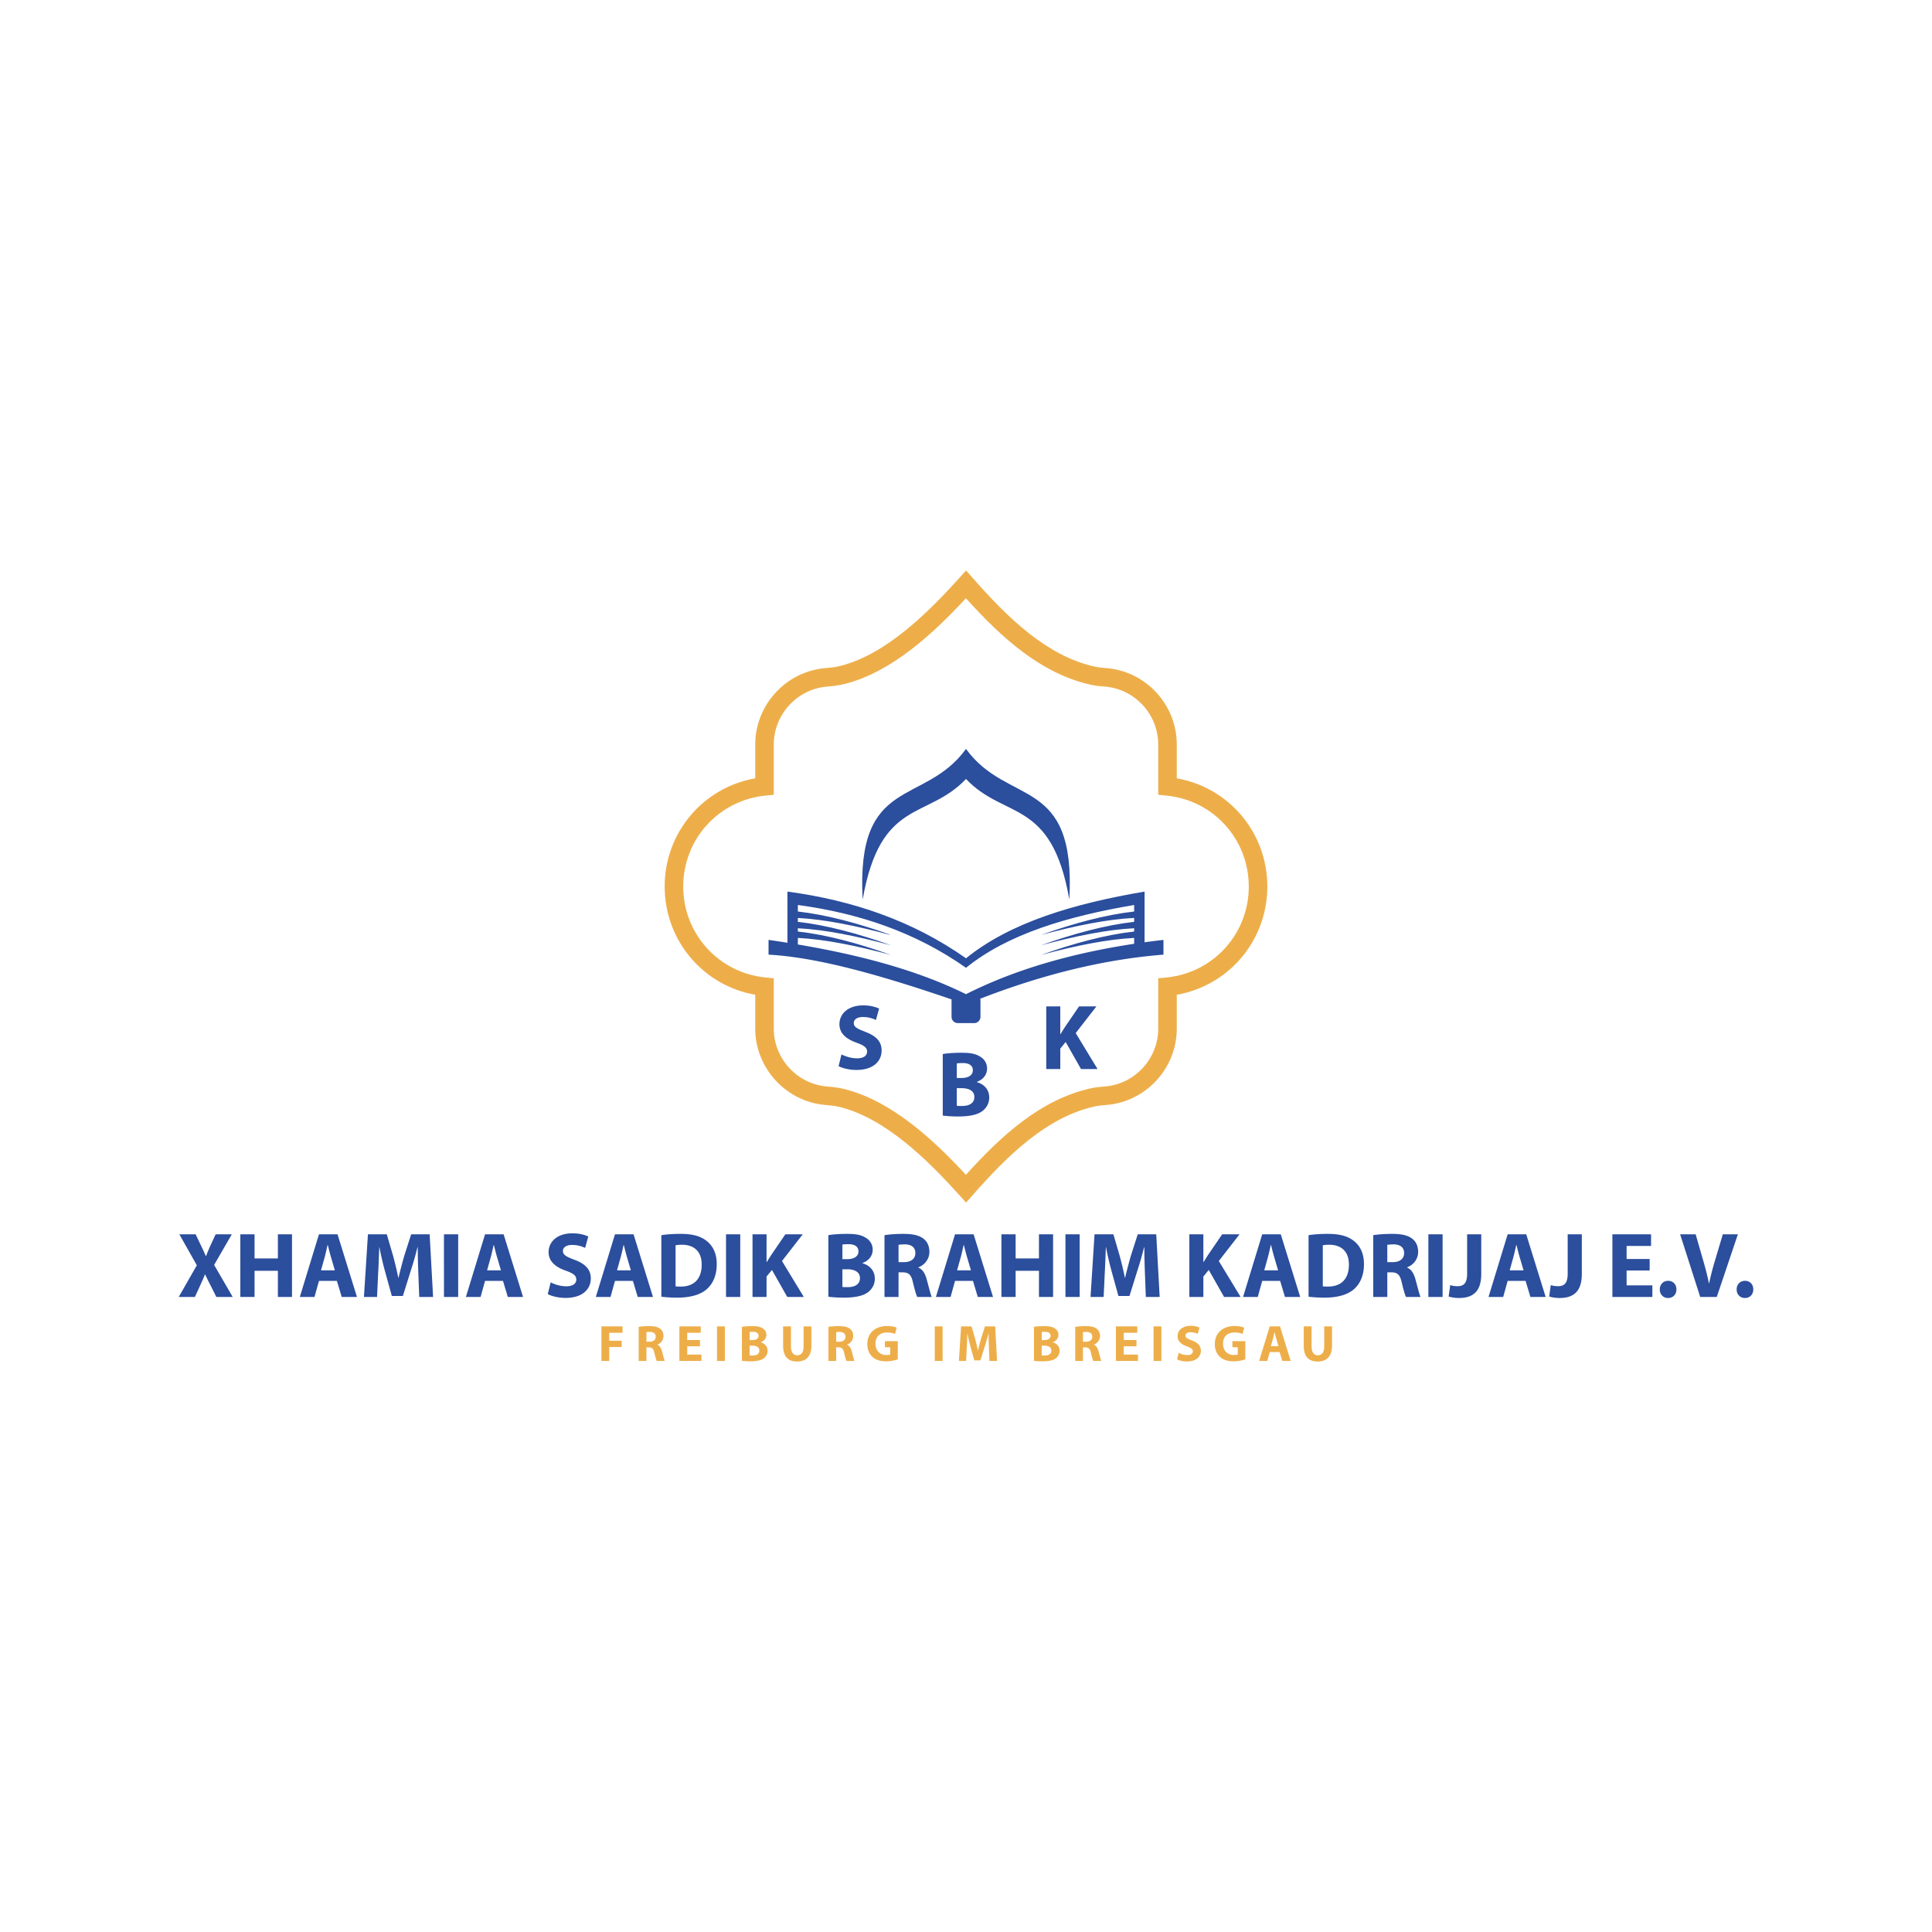 <svg xmlns="http://www.w3.org/2000/svg" xml:space="preserve" viewBox="0 0 850.394 850.394"><path fill="#FFF" d="M0 0h850.394v850.394H0z"/><g fill="#2B4E9D"><path d="m95.231 570.884-2.496-4.991c-1.022-1.922-1.677-3.355-2.454-4.95h-.082c-.573 1.595-1.268 3.028-2.127 4.95l-2.291 4.991h-7.118l7.978-13.95-7.691-13.623h7.16l2.414 5.032a86 86 0 0 1 2.087 4.581h.082c.655-1.758 1.186-2.986 1.882-4.581l2.332-5.032h7.118l-7.773 13.459 8.183 14.115zM112.043 543.31v10.595h10.269V543.31h6.218v27.574h-6.218v-11.537h-10.269v11.537h-6.259V543.31zM140.393 563.806l-1.964 7.078h-6.464l8.428-27.574h8.182l8.55 27.574h-6.709l-2.127-7.078zm6.996-4.664-1.718-5.85c-.491-1.636-.982-3.682-1.391-5.318h-.081c-.409 1.636-.818 3.723-1.268 5.318l-1.636 5.85zM184.126 560.329c-.123-3.314-.246-7.323-.246-11.333h-.123a149 149 0 0 1-3.068 10.678l-3.355 10.76h-4.868l-2.946-10.678c-.9-3.232-1.841-7.159-2.496-10.76h-.082c-.163 3.724-.286 7.978-.49 11.415l-.491 10.473h-5.768l1.759-27.574h8.305l2.7 9.205c.859 3.191 1.719 6.627 2.332 9.859h.123c.777-3.191 1.718-6.832 2.618-9.9l2.946-9.164h8.141l1.513 27.574h-6.095zM201.673 543.31v27.574h-6.259V543.31zM213.497 563.806l-1.964 7.078h-6.464l8.428-27.574h8.182l8.55 27.574h-6.709l-2.127-7.078zm6.995-4.664-1.718-5.85c-.491-1.636-.982-3.682-1.391-5.318h-.081c-.409 1.636-.818 3.723-1.268 5.318l-1.636 5.85zM242.377 564.46c1.677.86 4.255 1.719 6.914 1.719 2.864 0 4.377-1.187 4.377-2.986 0-1.719-1.309-2.701-4.623-3.887-4.582-1.595-7.569-4.132-7.569-8.141 0-4.705 3.927-8.305 10.433-8.305 3.109 0 5.4.654 7.037 1.391l-1.391 5.032c-1.104-.532-3.068-1.308-5.768-1.308s-4.01 1.227-4.01 2.659c0 1.758 1.555 2.536 5.114 3.886 4.868 1.8 7.159 4.337 7.159 8.224 0 4.623-3.559 8.551-11.128 8.551-3.15 0-6.26-.819-7.814-1.678zM270.687 563.806l-1.964 7.078h-6.464l8.428-27.574h8.182l8.55 27.574h-6.709l-2.127-7.078zm6.995-4.664-1.718-5.85c-.491-1.636-.982-3.682-1.391-5.318h-.081c-.409 1.636-.818 3.723-1.268 5.318l-1.636 5.85zM291.1 543.678c2.291-.368 5.277-.573 8.428-.573 5.237 0 8.632.94 11.291 2.945 2.864 2.127 4.664 5.523 4.664 10.392 0 5.277-1.923 8.919-4.582 11.168-2.905 2.415-7.323 3.56-12.723 3.56-3.232 0-5.523-.205-7.078-.408zm6.259 22.501c.532.123 1.391.123 2.169.123 5.646.041 9.328-3.069 9.328-9.655.041-5.728-3.314-8.756-8.673-8.756-1.391 0-2.291.123-2.823.246zM325.831 543.31v27.574h-6.259V543.31zM331.231 543.31h6.177v12.191h.123c.613-1.064 1.268-2.046 1.882-3.027l6.26-9.164h7.65l-9.123 11.742 9.614 15.832h-7.282l-6.75-11.905-2.373 2.905v9h-6.177zM364.612 543.678c1.636-.327 4.95-.573 8.059-.573 3.805 0 6.137.368 8.141 1.555 1.923 1.023 3.314 2.905 3.314 5.4 0 2.455-1.432 4.747-4.541 5.892v.081c3.15.86 5.482 3.233 5.482 6.791 0 2.496-1.146 4.459-2.864 5.851-2.004 1.595-5.359 2.495-10.842 2.495-3.068 0-5.359-.205-6.75-.408zm6.178 10.554h2.045c3.273 0 5.032-1.35 5.032-3.396 0-2.087-1.595-3.191-4.419-3.191-1.35 0-2.127.083-2.659.164zm0 12.233c.613.081 1.35.081 2.414.081 2.823 0 5.319-1.064 5.319-3.968 0-2.781-2.496-3.887-5.605-3.887h-2.127zM389.321 543.678c2.004-.327 4.991-.573 8.305-.573 4.091 0 6.955.613 8.919 2.168 1.637 1.309 2.537 3.233 2.537 5.768 0 3.519-2.496 5.933-4.869 6.791v.123c1.923.777 2.987 2.618 3.682 5.154.859 3.109 1.719 6.71 2.251 7.774h-6.382c-.45-.777-1.105-3.028-1.923-6.424-.736-3.436-1.922-4.377-4.459-4.417H395.5v10.841h-6.177v-27.205zm6.178 11.864h2.455c3.109 0 4.95-1.555 4.95-3.968 0-2.536-1.718-3.804-4.582-3.845-1.513 0-2.373.122-2.823.204zM420.37 563.806l-1.964 7.078h-6.464l8.428-27.574h8.181l8.551 27.574h-6.71l-2.127-7.078zm6.996-4.664-1.718-5.85c-.491-1.636-.982-3.682-1.391-5.318h-.081c-.409 1.636-.819 3.723-1.268 5.318l-1.636 5.85zM447.042 543.31v10.595h10.27V543.31h6.218v27.574h-6.218v-11.537h-10.27v11.537h-6.258V543.31zM475.228 543.31v27.574h-6.258V543.31zM503.947 560.329c-.122-3.314-.246-7.323-.246-11.333h-.122a149 149 0 0 1-3.069 10.678l-3.355 10.76h-4.868l-2.947-10.678c-.9-3.232-1.841-7.159-2.495-10.76h-.083c-.163 3.724-.286 7.978-.49 11.415l-.491 10.473h-5.768l1.758-27.574h8.305l2.7 9.205c.86 3.191 1.719 6.627 2.332 9.859h.123c.777-3.191 1.718-6.832 2.618-9.9l2.945-9.164h8.141l1.514 27.574h-6.095zM523.5 543.31h6.177v12.191h.123c.613-1.064 1.267-2.046 1.882-3.027l6.26-9.164h7.65l-9.123 11.742 9.615 15.832h-7.282l-6.751-11.905-2.373 2.905v9H523.5zM555.572 563.806l-1.963 7.078h-6.464l8.428-27.574h8.182l8.551 27.574h-6.71l-2.127-7.078zm6.996-4.664-1.719-5.85c-.491-1.636-.982-3.682-1.391-5.318h-.081c-.41 1.636-.819 3.723-1.268 5.318l-1.636 5.85zM575.986 543.678c2.29-.368 5.277-.573 8.427-.573 5.237 0 8.632.94 11.291 2.945 2.864 2.127 4.664 5.523 4.664 10.392 0 5.277-1.924 8.919-4.583 11.168-2.905 2.415-7.323 3.56-12.723 3.56-3.233 0-5.524-.205-7.078-.408v-27.084zm6.258 22.501c.532.123 1.392.123 2.169.123 5.645.041 9.327-3.069 9.327-9.655.042-5.728-3.313-8.756-8.673-8.756-1.391 0-2.291.123-2.823.246zM604.458 543.678c2.005-.327 4.991-.573 8.305-.573 4.09 0 6.954.613 8.919 2.168 1.636 1.309 2.537 3.233 2.537 5.768 0 3.519-2.496 5.933-4.869 6.791v.123c1.922.777 2.986 2.618 3.682 5.154.859 3.109 1.719 6.71 2.251 7.774H618.9c-.45-.777-1.104-3.028-1.922-6.424-.737-3.436-1.922-4.377-4.459-4.417h-1.882v10.841h-6.178zm6.178 11.864h2.454c3.109 0 4.95-1.555 4.95-3.968 0-2.536-1.719-3.804-4.583-3.845-1.513 0-2.373.122-2.822.204zM634.976 543.31v27.574h-6.26V543.31zM645.775 543.31h6.219v17.428c0 7.855-3.765 10.597-9.819 10.597-1.431 0-3.313-.246-4.541-.655l.696-5.032c.859.286 1.963.491 3.191.491 2.618 0 4.255-1.187 4.255-5.482V543.31zM663.611 563.806l-1.964 7.078h-6.463l8.427-27.574h8.182l8.551 27.574h-6.71l-2.127-7.078zm6.996-4.664-1.719-5.85c-.491-1.636-.982-3.682-1.391-5.318h-.083c-.408 1.636-.818 3.723-1.267 5.318l-1.637 5.85zM690.039 543.31h6.219v17.428c0 7.855-3.765 10.597-9.819 10.597-1.431 0-3.313-.246-4.541-.655l.695-5.032c.86.286 1.964.491 3.192.491 2.618 0 4.254-1.187 4.254-5.482zM726.12 559.224h-10.146v6.546h11.333v5.115h-17.593V543.31h17.019v5.113h-10.76v5.728h10.146zM730.578 567.57c0-2.209 1.514-3.804 3.682-3.804s3.641 1.555 3.641 3.804c0 2.169-1.473 3.765-3.682 3.765-2.127-.001-3.641-1.596-3.641-3.765M748.374 570.884l-8.837-27.574h6.832l3.355 11.659c.941 3.273 1.8 6.424 2.455 9.86h.122a121 121 0 0 1 2.496-9.737l3.518-11.782h6.627l-9.286 27.574zM764.409 567.57c0-2.209 1.514-3.804 3.682-3.804s3.641 1.555 3.641 3.804c0 2.169-1.473 3.765-3.682 3.765-2.127-.001-3.641-1.596-3.641-3.765"/></g><g fill="#EDAE4A"><path d="M264.704 583.82h9.308v2.823h-5.851v3.48h5.467v2.8h-5.467v6.122h-3.457zM281.123 584.023c1.107-.181 2.756-.317 4.585-.317 2.259 0 3.841.339 4.925 1.198.903.723 1.4 1.785 1.4 3.185 0 1.943-1.377 3.276-2.688 3.75v.067c1.061.43 1.649 1.446 2.033 2.847.474 1.716.949 3.705 1.242 4.292h-3.524c-.248-.429-.61-1.672-1.061-3.547-.407-1.897-1.061-2.417-2.463-2.44h-1.038v5.986h-3.411zm3.411 6.551h1.355c1.718 0 2.733-.859 2.733-2.192 0-1.4-.949-2.101-2.53-2.122-.836 0-1.31.067-1.558.113zM308.091 592.607h-5.602v3.615h6.257v2.823h-9.714V583.82h9.398v2.823h-5.941v3.163h5.602zM319.065 583.82v15.225h-3.456V583.82zM326.562 584.023c.904-.181 2.733-.317 4.451-.317 2.101 0 3.388.204 4.495.859 1.061.565 1.829 1.604 1.829 2.982 0 1.355-.791 2.62-2.507 3.252v.046c1.739.474 3.027 1.785 3.027 3.75 0 1.377-.632 2.461-1.581 3.23-1.107.88-2.96 1.377-5.986 1.377-1.694 0-2.958-.113-3.727-.226v-14.953zm3.411 5.828h1.129c1.807 0 2.779-.745 2.779-1.875 0-1.152-.882-1.762-2.44-1.762-.745 0-1.175.046-1.468.09zm0 6.754c.339.045.746.045 1.333.045 1.558 0 2.937-.587 2.937-2.191 0-1.537-1.379-2.146-3.095-2.146h-1.175zM348.154 583.82v8.764c0 2.621.993 3.954 2.755 3.954 1.807 0 2.802-1.266 2.802-3.954v-8.764h3.434v8.539c0 4.698-2.373 6.934-6.348 6.934-3.84 0-6.099-2.122-6.099-6.979v-8.493zM364.639 584.023c1.108-.181 2.756-.317 4.586-.317 2.259 0 3.84.339 4.924 1.198.904.723 1.401 1.785 1.401 3.185 0 1.943-1.379 3.276-2.689 3.75v.067c1.062.43 1.649 1.446 2.034 2.847.474 1.716.949 3.705 1.242 4.292h-3.524c-.249-.429-.61-1.672-1.062-3.547-.406-1.897-1.061-2.417-2.461-2.44h-1.04v5.986h-3.411zm3.411 6.551h1.356c1.716 0 2.733-.859 2.733-2.192 0-1.4-.949-2.101-2.53-2.122-.836 0-1.31.067-1.56.113zM395.176 598.344c-1.062.362-3.072.859-5.083.859-2.778 0-4.789-.701-6.189-2.055-1.4-1.31-2.169-3.299-2.146-5.535.023-5.059 3.705-7.951 8.697-7.951 1.966 0 3.48.383 4.225.745l-.723 2.756c-.835-.362-1.875-.655-3.547-.655-2.869 0-5.037 1.627-5.037 4.924 0 3.141 1.966 4.992 4.789 4.992.791 0 1.423-.09 1.694-.225v-3.185h-2.349v-2.689h5.67zM414.913 583.82v15.225h-3.457V583.82zM435.286 593.216a171 171 0 0 1-.135-6.257h-.068a82 82 0 0 1-1.694 5.897l-1.853 5.941h-2.688l-1.627-5.897a69 69 0 0 1-1.377-5.941h-.046c-.091 2.055-.158 4.405-.271 6.303l-.272 5.783h-3.185l.971-15.225h4.585l1.491 5.082c.474 1.762.949 3.659 1.288 5.444h.068a129 129 0 0 1 1.446-5.467l1.627-5.059h4.495l.835 15.225h-3.366zM455.111 584.023c.904-.181 2.733-.317 4.451-.317 2.1 0 3.387.204 4.495.859 1.061.565 1.829 1.604 1.829 2.982 0 1.355-.791 2.62-2.507 3.252v.046c1.739.474 3.027 1.785 3.027 3.75 0 1.377-.632 2.461-1.581 3.23-1.107.88-2.96 1.377-5.986 1.377-1.694 0-2.958-.113-3.727-.226v-14.953zm3.411 5.828h1.129c1.807 0 2.779-.745 2.779-1.875 0-1.152-.882-1.762-2.44-1.762-.745 0-1.175.046-1.468.09zm0 6.754c.339.045.746.045 1.333.045 1.558 0 2.936-.587 2.936-2.191 0-1.537-1.377-2.146-3.094-2.146h-1.175zM473.269 584.023c1.107-.181 2.756-.317 4.585-.317 2.259 0 3.84.339 4.925 1.198.903.723 1.4 1.785 1.4 3.185 0 1.943-1.379 3.276-2.688 3.75v.067c1.061.43 1.648 1.446 2.033 2.847.474 1.716.949 3.705 1.242 4.292h-3.524c-.248-.429-.61-1.672-1.061-3.547-.407-1.897-1.062-2.417-2.463-2.44h-1.04v5.986h-3.41v-15.021zm3.41 6.551h1.356c1.716 0 2.733-.859 2.733-2.192 0-1.4-.949-2.101-2.53-2.122-.836 0-1.31.067-1.56.113zM500.236 592.607h-5.602v3.615h6.257v2.823h-9.713V583.82h9.397v2.823h-5.941v3.163h5.602zM511.211 583.82v15.225h-3.456V583.82zM518.821 595.498c.926.474 2.349.949 3.817.949 1.581 0 2.417-.655 2.417-1.649 0-.949-.722-1.49-2.552-2.145-2.53-.882-4.179-2.282-4.179-4.495 0-2.598 2.169-4.586 5.76-4.586 1.718 0 2.982.362 3.886.769l-.768 2.778a7.25 7.25 0 0 0-3.185-.722c-1.491 0-2.215.678-2.215 1.469 0 .971.859 1.4 2.824 2.145 2.688.994 3.953 2.394 3.953 4.541 0 2.552-1.966 4.722-6.143 4.722-1.74 0-3.457-.453-4.316-.927zM548.139 598.344c-1.062.362-3.072.859-5.083.859-2.779 0-4.789-.701-6.189-2.055-1.401-1.31-2.169-3.299-2.146-5.535.023-5.059 3.705-7.951 8.697-7.951 1.966 0 3.478.383 4.225.745l-.724 2.756c-.836-.362-1.875-.655-3.547-.655-2.869 0-5.037 1.627-5.037 4.924 0 3.141 1.964 4.992 4.789 4.992.791 0 1.423-.09 1.694-.225v-3.185h-2.349v-2.689h5.67zM558.886 595.136l-1.085 3.908h-3.568l4.653-15.225h4.518l4.72 15.225h-3.705l-1.174-3.908zm3.863-2.575-.95-3.23c-.271-.903-.541-2.033-.768-2.936h-.044c-.226.903-.453 2.055-.701 2.936l-.903 3.23zM577.315 583.82v8.764c0 2.621.994 3.954 2.756 3.954 1.807 0 2.802-1.266 2.802-3.954v-8.764h3.433v8.539c0 4.698-2.372 6.934-6.347 6.934-3.84 0-6.099-2.122-6.099-6.979v-8.493z"/></g><path fill="#EDAE4A" d="m425.233 529.342-3.066-3.399c-13.842-15.343-32.303-33.6-52.368-38.64-2.139-.538-4.437-.773-6.401-.933-17.367-1.41-30.972-16.18-30.972-33.624v-14.885c-22.971-4.047-39.863-23.914-39.863-47.641s16.892-43.594 39.863-47.641v-14.885c0-17.445 13.605-32.214 30.974-33.624 1.962-.159 4.257-.395 6.4-.933 20.065-5.04 38.526-23.297 52.368-38.64l3.066-3.399 3.026 3.434c15.319 17.384 32.397 34.123 53.45 38.857 1.371.309 2.887.509 4.915.652 17.577 1.233 31.345 16.014 31.345 33.652v14.885c22.971 4.047 39.863 23.914 39.863 47.641s-16.892 43.593-39.863 47.641v14.885c0 17.638-13.768 32.419-31.345 33.652-2.031.143-3.547.344-4.915.651-21.052 4.735-38.131 21.474-53.45 38.858zm-.073-266.014c-14.244 15.416-32.69 32.533-53.373 37.728-2.72.683-5.433.965-7.728 1.151-13.161 1.068-23.471 12.264-23.471 25.488v22.135l-3.677.366c-20.63 2.055-36.186 19.262-36.186 40.025s15.557 37.97 36.186 40.025l3.677.366v22.135c0 13.223 10.309 24.419 23.47 25.488 2.298.187 5.013.47 7.729 1.152 20.683 5.195 39.129 22.311 53.373 37.728 15.471-17.163 32.873-33.107 54.757-38.029 1.784-.401 3.676-.657 6.134-.83 13.321-.934 23.754-12.139 23.754-25.51v-22.135l3.676-.366c20.63-2.055 36.187-19.262 36.187-40.025s-15.557-37.97-36.187-40.025l-3.676-.366v-22.135c0-13.37-10.434-24.575-23.753-25.51-2.455-.172-4.347-.428-6.135-.83-21.884-4.92-39.286-20.864-54.757-38.026"/><path fill="#2B4E9D" d="M370.383 464.125c1.677.86 4.255 1.719 6.914 1.719 2.864 0 4.377-1.187 4.377-2.986 0-1.719-1.309-2.701-4.623-3.887-4.582-1.595-7.569-4.132-7.569-8.141 0-4.705 3.927-8.305 10.433-8.305 3.109 0 5.4.654 7.037 1.391l-1.391 5.032c-1.104-.532-3.068-1.308-5.768-1.308s-4.01 1.227-4.01 2.659c0 1.758 1.555 2.536 5.114 3.886 4.868 1.8 7.159 4.337 7.159 8.224 0 4.623-3.559 8.551-11.128 8.551-3.15 0-6.26-.819-7.814-1.678zM460.516 442.975h6.178v12.191h.122c.613-1.064 1.268-2.046 1.882-3.027l6.26-9.164h7.65l-9.122 11.742 9.613 15.832h-7.282l-6.749-11.905-2.373 2.905v9h-6.178zM414.969 463.945c1.636-.327 4.95-.573 8.059-.573 3.805 0 6.137.368 8.141 1.555 1.923 1.023 3.314 2.905 3.314 5.4 0 2.455-1.432 4.747-4.541 5.892v.081c3.15.86 5.482 3.233 5.482 6.791 0 2.496-1.146 4.459-2.864 5.851-2.004 1.595-5.359 2.495-10.842 2.495-3.068 0-5.359-.205-6.75-.408zm6.178 10.555h2.045c3.273 0 5.032-1.35 5.032-3.396 0-2.087-1.595-3.191-4.419-3.191-1.35 0-2.127.083-2.659.164zm0 12.233c.614.081 1.35.081 2.414.081 2.823 0 5.319-1.064 5.319-3.968 0-2.781-2.496-3.887-5.605-3.887h-2.127z"/><g fill="#2B4E9D"><path d="M512.108 413.705c-32.915 3.804-62.207 11.432-86.911 23.9-24.733-12.226-54.65-19.241-86.911-23.9v6.493c22.186 1.212 50.481 9.421 80.595 19.712a3 3 0 0 0-.045.451v7.211a2.756 2.756 0 0 0 2.756 2.756h7.211a2.756 2.756 0 0 0 2.756-2.756v-7.211c0-.263-.048-.511-.117-.752 27.047-10.486 53.95-17.295 80.667-19.411z"/><path d="M425.197 421.803c-23.54-16.588-50.068-25.534-78.597-29.358v25.673c1.526.119 3.055-.163 4.586 0v-5.278c12.042.599 26.036 3.48 41.008 7.505-14.529-5.178-28.334-8.893-41.008-10.326v-1.439c12.042.599 26.036 3.48 41.008 7.505-14.529-5.178-28.334-8.893-41.008-10.326v-1.709c11.98.629 25.873 3.496 40.731 7.49-.285-.102-.569-.199-.853-.3q.564.149 1.131.3c-14.529-5.178-28.334-8.893-41.008-10.326v-2.873c26.865 3.601 51.844 12.025 74.011 27.645 18.436-14.915 44.714-22.66 74.011-27.645v2.873c-12.675 1.433-26.479 5.147-41.008 10.326 14.972-4.025 28.966-6.905 41.008-7.505v1.724c-12.675 1.433-26.479 5.147-41.008 10.326 14.972-4.025 28.966-6.905 41.008-7.505v1.439c-12.675 1.433-26.479 5.147-41.008 10.326 14.972-4.025 28.966-6.905 41.008-7.505v3.363c1.525-.173 3.052.146 4.586 0v-23.758c-31.113 5.293-59.02 13.518-78.598 29.358"/></g><path fill="#2B4E9D" d="M425.197 329.648c-18.521 25.485-48.467 11.363-45.487 66.313 7.823-44.705 28.381-35.058 45.487-53.087 17.106 18.029 37.664 8.382 45.487 53.087 2.98-54.95-26.966-40.827-45.487-66.313"/></svg>
